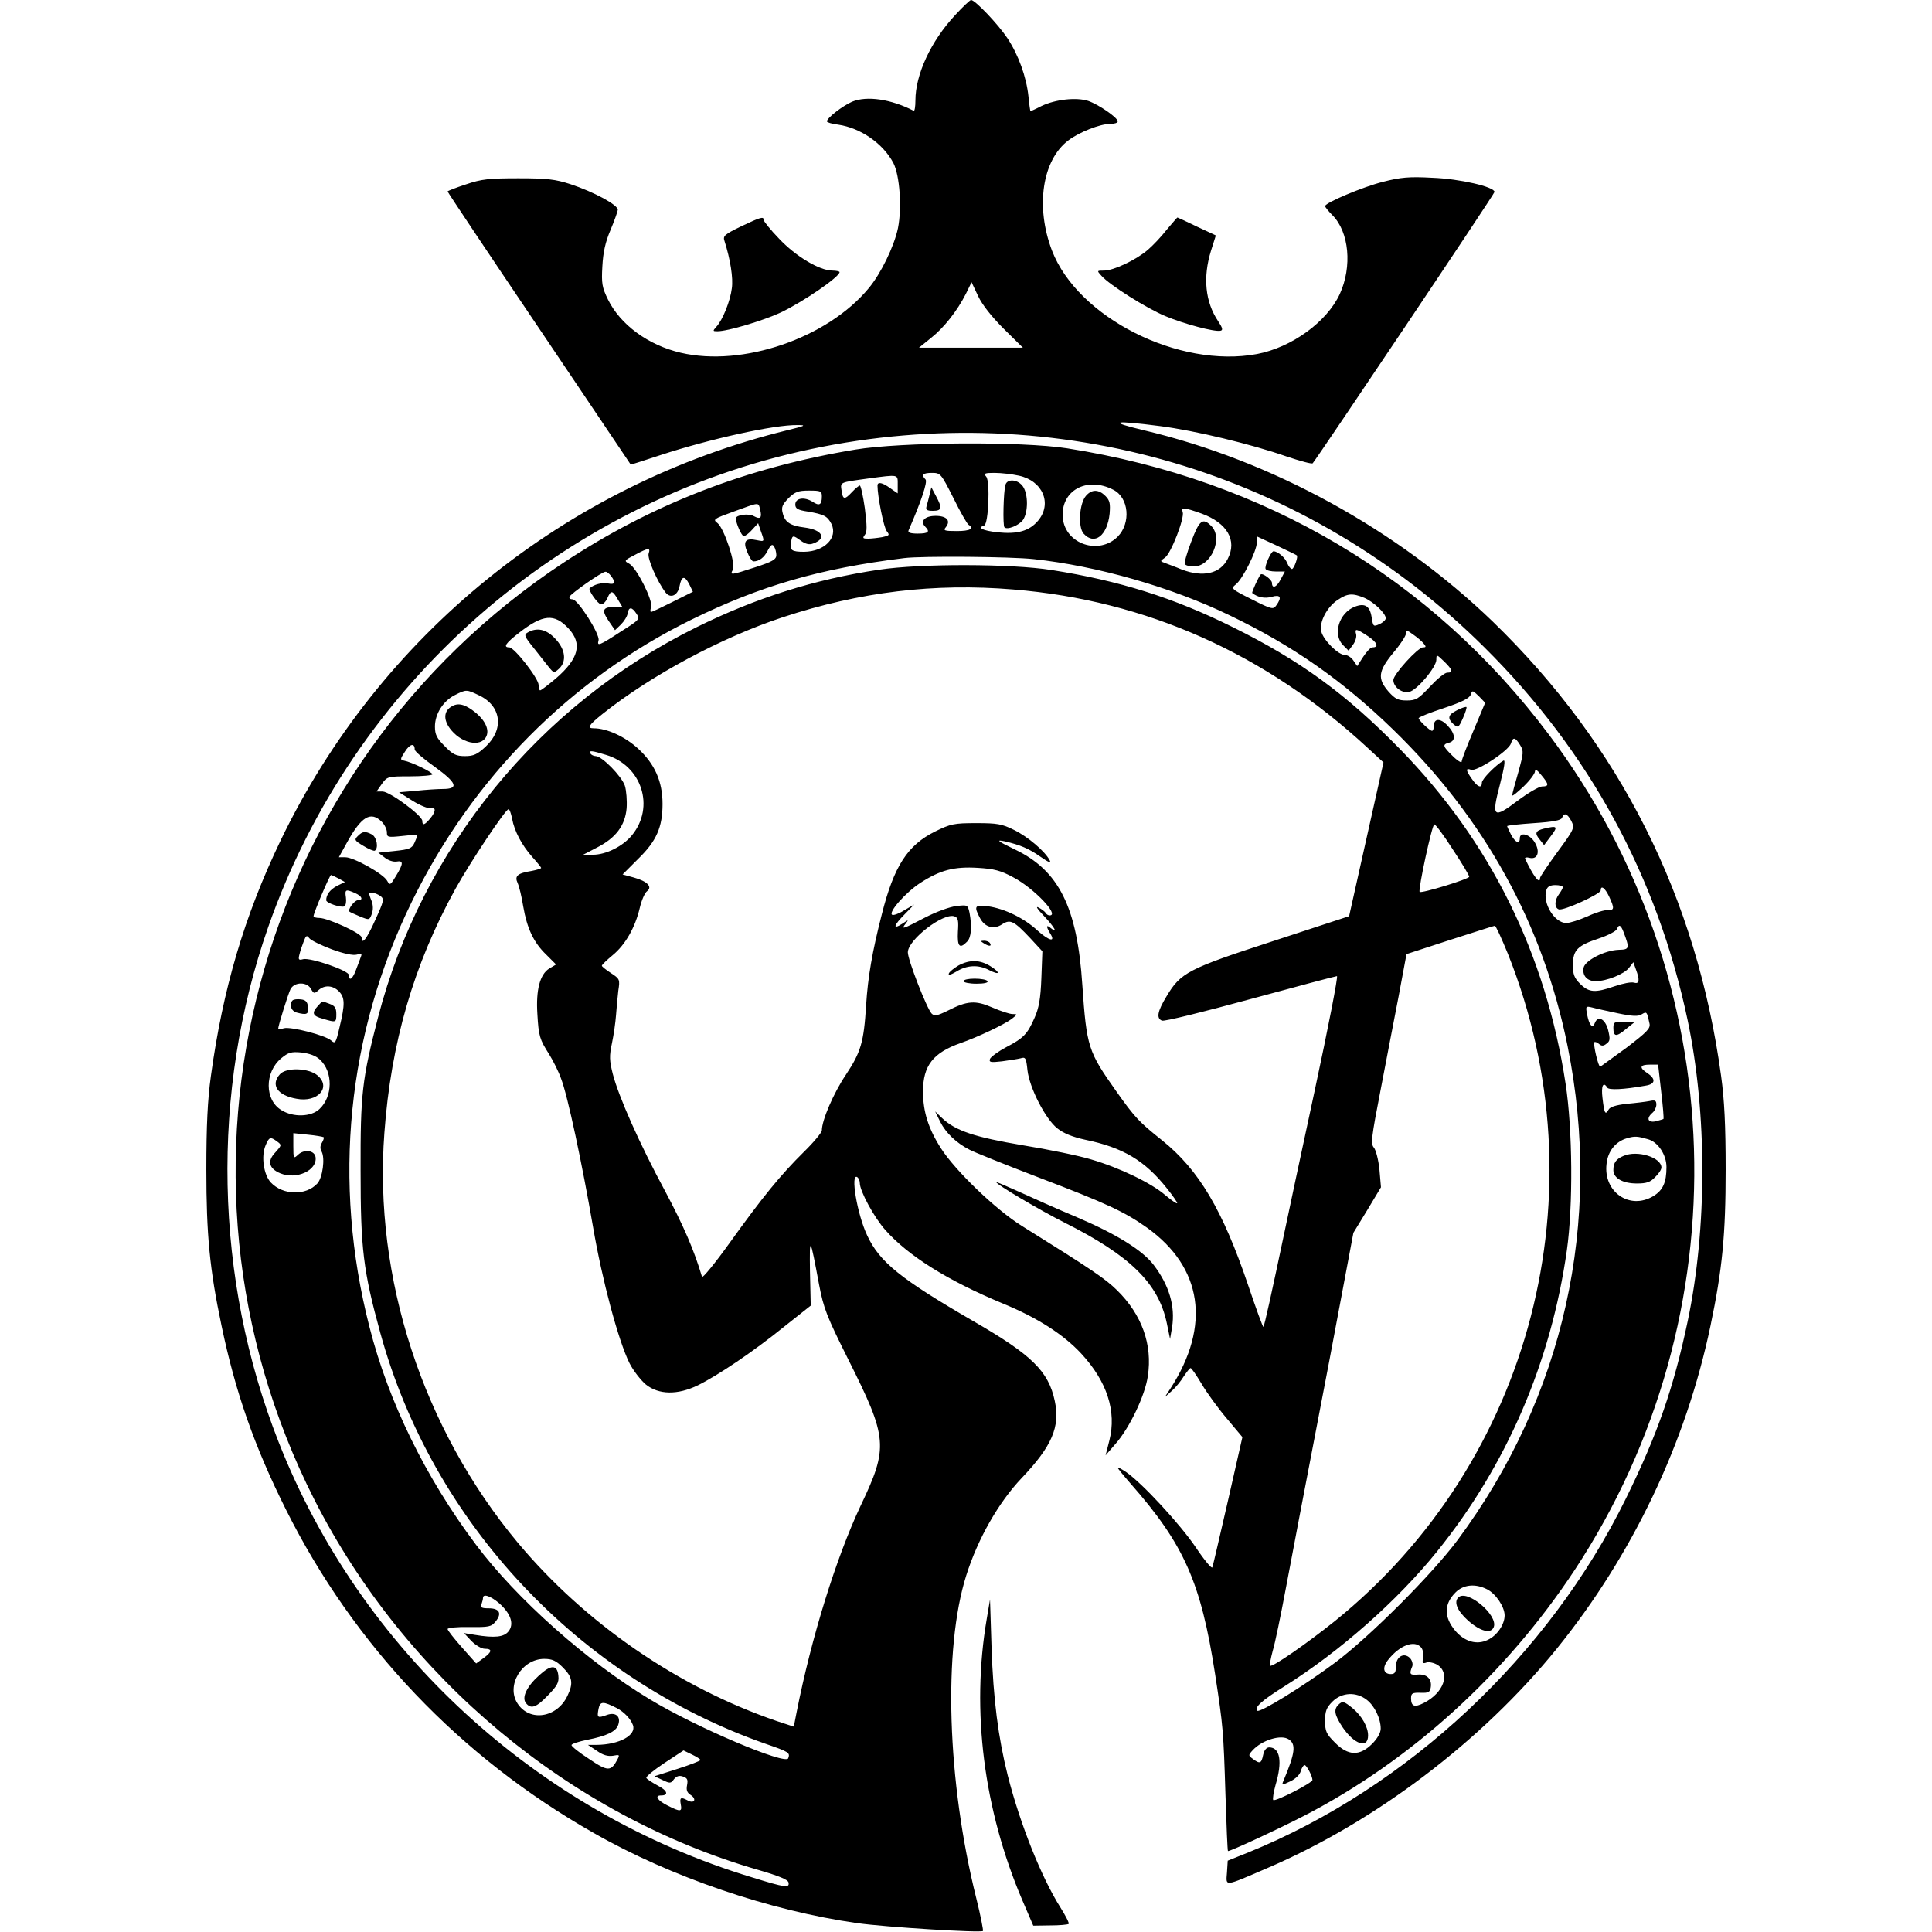 <?xml version="1.0" standalone="no"?>
<!DOCTYPE svg PUBLIC "-//W3C//DTD SVG 20010904//EN"
 "http://www.w3.org/TR/2001/REC-SVG-20010904/DTD/svg10.dtd">
<svg version="1.0" xmlns="http://www.w3.org/2000/svg"
 width="764pt" height="764pt" viewBox="0 0 764 764"
 preserveAspectRatio="xMidYMid meet">
<g transform="translate(0,764) scale(0.1,-0.1)"
fill="#000000" stroke="none">
<path d="M3776 7579 c-95 -102 -156 -234 -156 -336 0 -25 -3 -43 -7 -41 -89
46 -185 60 -243 36 -37 -16 -100 -64 -100 -78 0 -4 20 -10 45 -13 88 -13 177
-74 218 -152 25 -49 34 -176 18 -257 -15 -72 -68 -181 -116 -238 -164 -198
-499 -312 -743 -255 -129 30 -239 111 -288 211 -23 47 -26 63 -22 131 3 56 12
96 32 143 15 36 28 72 29 80 2 19 -94 71 -188 102 -59 19 -91 23 -205 23 -115
0 -146 -3 -207 -24 -40 -13 -73 -26 -73 -28 0 -3 163 -247 362 -542 198 -295
362 -537 362 -538 1 -1 53 16 117 37 195 64 452 121 543 119 36 0 31 -3 -39
-20 -881 -216 -1615 -811 -2006 -1624 -143 -298 -228 -587 -275 -930 -13 -94
-18 -196 -18 -370 0 -257 13 -394 60 -617 55 -264 130 -478 255 -728 269 -538
688 -978 1216 -1278 306 -175 698 -308 1043 -357 114 -16 489 -39 497 -31 2 2
-9 60 -26 128 -116 463 -132 988 -40 1278 46 146 128 289 219 385 120 126 153
203 131 305 -25 118 -91 182 -321 315 -288 167 -372 234 -421 340 -40 85 -67
248 -39 230 5 -3 10 -14 10 -23 0 -32 57 -137 101 -186 91 -103 249 -201 463
-290 139 -57 241 -123 311 -198 103 -111 141 -229 112 -344 l-15 -59 39 45
c55 62 117 191 128 268 19 124 -23 243 -122 340 -47 46 -97 80 -376 254 -103
64 -263 218 -320 307 -50 78 -71 145 -71 225 0 102 40 153 148 191 69 24 174
74 203 96 23 18 23 19 3 19 -12 0 -48 12 -80 26 -67 29 -99 27 -177 -13 -41
-20 -52 -22 -63 -11 -19 20 -94 212 -94 242 0 50 142 159 185 142 14 -5 16
-17 13 -61 -3 -58 7 -69 36 -39 17 16 20 60 10 114 -7 32 -8 32 -52 27 -26 -3
-81 -23 -125 -46 -88 -46 -95 -48 -76 -24 13 17 12 17 -13 0 -39 -25 -35 -7
10 38 l37 38 -38 -22 c-20 -13 -42 -21 -48 -19 -20 7 52 89 111 127 78 50 132
65 228 59 63 -4 89 -10 140 -38 81 -43 183 -150 143 -150 -6 0 -13 4 -16 10
-3 5 -16 15 -28 21 -13 7 -5 -6 21 -33 40 -42 59 -74 27 -48 -18 15 -19 7 -3
-20 24 -37 -2 -32 -48 9 -53 50 -132 88 -197 97 -52 7 -57 1 -32 -46 19 -37
55 -47 88 -25 32 21 47 13 111 -55 l48 -52 -4 -106 c-3 -82 -10 -119 -27 -157
-28 -64 -43 -80 -112 -116 -32 -17 -60 -38 -64 -46 -5 -14 2 -15 47 -10 29 4
62 9 74 12 19 6 22 2 27 -47 8 -70 71 -193 118 -230 25 -20 60 -34 110 -45
150 -31 236 -82 324 -193 24 -30 42 -56 40 -58 -2 -3 -23 12 -46 31 -56 49
-184 110 -294 142 -49 15 -171 40 -270 56 -190 32 -266 57 -319 107 l-28 27
20 -41 c22 -44 64 -84 115 -110 16 -9 138 -58 271 -109 273 -104 343 -137 432
-200 219 -157 253 -387 93 -635 l-23 -35 28 25 c15 13 36 39 47 57 12 18 24
33 27 33 4 0 23 -28 44 -63 20 -34 64 -95 99 -136 l62 -74 -57 -251 c-32 -138
-59 -257 -62 -264 -2 -7 -32 29 -66 80 -61 90 -210 252 -275 297 -18 12 -33
20 -33 17 0 -3 23 -31 51 -63 212 -241 278 -391 334 -753 32 -209 33 -223 41
-477 4 -123 8 -223 10 -223 12 0 195 85 302 140 423 219 797 560 1068 970 667
1012 627 2336 -101 3305 -465 619 -1122 1009 -1905 1132 -179 28 -656 25 -838
-5 -429 -71 -802 -215 -1152 -446 -1225 -808 -1649 -2402 -987 -3706 359 -706
1011 -1250 1757 -1465 79 -23 116 -38 118 -49 5 -23 -12 -21 -144 20 -850 257
-1549 899 -1872 1721 -255 647 -270 1386 -41 2038 336 959 1156 1680 2146
1889 971 205 1962 -87 2663 -784 415 -412 684 -907 804 -1476 77 -367 77 -821
0 -1188 -56 -265 -119 -447 -244 -701 -306 -623 -862 -1144 -1495 -1401 l-80
-32 -3 -47 c-4 -56 -14 -57 158 17 428 183 850 503 1146 868 300 371 511 814
608 1277 47 224 60 360 60 618 0 174 -5 276 -18 370 -96 705 -399 1308 -902
1796 -378 365 -874 638 -1383 758 -143 34 -120 40 66 16 140 -18 363 -72 500
-120 54 -18 101 -31 104 -27 19 22 719 1065 719 1073 0 20 -137 52 -246 56
-91 5 -125 2 -195 -16 -80 -20 -229 -83 -229 -96 0 -4 13 -20 29 -36 66 -66
79 -203 29 -312 -51 -110 -190 -211 -327 -237 -309 -58 -709 144 -811 409 -66
173 -39 358 65 436 42 32 125 65 165 65 17 0 30 4 30 10 0 15 -76 67 -117 81
-47 15 -129 6 -184 -20 -23 -12 -44 -21 -44 -21 -1 0 -5 26 -8 58 -8 78 -40
166 -84 232 -36 54 -127 150 -143 150 -4 0 -33 -27 -64 -61z m193 -1239 l76
-75 -206 0 -205 0 47 38 c52 41 104 107 139 176 l22 45 26 -55 c16 -34 53 -81
101 -129z m-199 -669 c27 -55 54 -102 60 -106 24 -15 6 -25 -46 -25 -49 0 -55
2 -44 15 21 26 4 45 -40 45 -43 0 -63 -21 -41 -43 20 -20 12 -27 -30 -27 -29
0 -40 4 -36 13 49 112 76 192 67 201 -18 18 -11 26 25 26 34 0 36 -2 85 -99z
m259 88 c94 -20 133 -110 76 -178 -35 -41 -81 -54 -160 -46 -60 7 -82 18 -53
27 17 6 24 174 8 193 -11 13 -6 15 33 15 25 0 69 -5 96 -11z m-479 -35 l0 -35
-29 20 c-31 23 -51 27 -51 11 0 -42 25 -168 37 -181 12 -15 10 -17 -18 -23
-17 -3 -43 -6 -56 -6 -21 0 -23 2 -13 15 9 11 9 34 0 105 -7 49 -16 90 -20 90
-3 0 -17 -11 -30 -25 -30 -32 -37 -32 -42 5 -5 34 -9 32 107 48 120 16 115 17
115 -24z m853 -21 c61 -31 70 -131 17 -185 -74 -74 -206 -30 -217 72 -11 109
94 168 200 113z m-1153 -26 c0 -34 -10 -39 -37 -21 -32 20 -68 15 -68 -11 0
-16 9 -22 50 -28 64 -11 77 -18 93 -49 26 -54 -27 -109 -108 -110 -49 0 -58 6
-52 37 5 30 7 30 40 6 19 -13 33 -16 48 -10 55 20 36 54 -34 63 -58 7 -79 22
-87 58 -6 22 -1 33 23 58 26 25 38 30 81 30 47 0 51 -2 51 -23z m-244 -52 c8
-33 1 -40 -25 -26 -21 12 -71 5 -71 -9 0 -19 23 -70 31 -70 6 0 21 11 33 25
l24 26 11 -32 c15 -42 15 -41 -16 -35 -45 10 -56 -4 -38 -47 8 -20 19 -37 24
-37 23 0 43 15 57 43 12 23 18 27 25 16 5 -8 9 -23 9 -34 0 -17 -15 -26 -83
-48 -98 -32 -101 -32 -89 -10 13 22 -34 162 -60 184 -20 15 -17 17 63 46 105
38 97 38 105 8z m1746 -16 c101 -37 141 -106 103 -179 -30 -59 -98 -74 -182
-42 -26 11 -57 22 -67 26 -19 7 -19 7 1 21 24 17 78 157 70 180 -8 20 5 19 75
-6z m376 -165 c7 -4 -11 -54 -19 -54 -5 0 -14 11 -19 24 -8 21 -37 46 -54 46
-10 0 -37 -61 -31 -70 3 -6 22 -10 41 -10 l35 0 -16 -30 c-16 -32 -35 -40 -35
-15 0 13 -38 41 -45 33 -8 -9 -36 -70 -33 -73 21 -17 50 -23 77 -15 35 10 41
-2 18 -34 -12 -17 -18 -16 -97 24 -82 41 -83 43 -63 59 27 21 83 133 83 165
l0 25 78 -36 c42 -20 78 -37 80 -39z m-2563 7 c-6 -19 34 -111 67 -154 19 -25
48 -12 55 24 8 42 20 44 38 10 l15 -31 -80 -40 c-44 -22 -82 -40 -85 -40 -4 0
-4 9 0 19 8 26 -58 157 -87 172 -21 11 -20 13 23 35 54 29 62 29 54 5z m1523
-22 c251 -27 545 -111 774 -222 250 -120 446 -257 647 -452 362 -352 593 -770
690 -1252 140 -695 -14 -1386 -435 -1953 -101 -136 -350 -385 -486 -486 -119
-89 -297 -199 -306 -189 -13 13 17 40 108 97 218 137 446 338 603 533 275 341
450 747 513 1190 25 177 23 478 -5 660 -78 513 -298 958 -655 1323 -212 217
-394 350 -661 482 -235 117 -450 184 -717 226 -159 25 -517 26 -683 1 -254
-38 -485 -111 -720 -227 -624 -308 -1086 -874 -1260 -1543 -63 -244 -70 -303
-69 -607 0 -307 10 -394 78 -641 206 -750 783 -1365 1524 -1625 93 -32 97 -35
89 -57 -9 -28 -364 122 -547 233 -248 149 -528 398 -688 612 -199 265 -346
565 -421 861 -147 573 -89 1157 168 1682 240 490 627 880 1106 1115 273 134
508 202 840 243 69 9 423 6 513 -4z m-1672 -66 c20 -27 17 -36 -13 -30 -23 4
-54 -4 -71 -19 -8 -6 33 -64 45 -64 8 0 19 11 25 25 14 32 20 31 41 -5 l18
-30 -28 0 c-50 0 -55 -12 -27 -54 l26 -38 23 22 c13 13 25 32 27 44 4 27 17
27 35 -1 14 -21 12 -24 -58 -68 -90 -59 -99 -62 -92 -37 6 24 -82 162 -103
162 -9 0 -14 4 -12 10 3 11 128 99 142 99 5 1 15 -7 22 -16z m1591 -54 c526
-43 999 -254 1401 -626 l63 -58 -68 -304 -68 -304 -302 -99 c-335 -109 -364
-124 -420 -218 -36 -59 -41 -87 -18 -96 9 -4 166 35 349 85 184 50 338 91 343
91 5 0 -35 -206 -89 -457 -54 -252 -107 -498 -117 -548 -52 -247 -81 -379 -85
-382 -2 -2 -29 72 -60 164 -101 298 -195 457 -341 574 -90 72 -106 88 -181
194 -111 157 -117 174 -134 420 -20 308 -93 453 -267 536 -67 32 -77 40 -40
32 61 -14 96 -29 140 -60 33 -23 45 -28 38 -15 -19 36 -86 93 -141 120 -48 24
-67 27 -150 27 -87 0 -101 -3 -162 -33 -109 -54 -163 -137 -211 -328 -38 -148
-55 -248 -62 -359 -9 -147 -21 -186 -80 -275 -49 -73 -95 -180 -95 -220 0 -8
-32 -47 -71 -85 -93 -92 -163 -178 -293 -359 -58 -81 -108 -142 -110 -135 -31
105 -73 202 -146 339 -100 185 -184 374 -207 464 -13 52 -14 70 -3 121 7 33
14 83 16 110 2 28 6 71 9 97 7 45 6 47 -29 70 -20 13 -36 26 -36 29 0 4 19 22
43 42 50 41 89 110 107 187 7 30 20 60 29 66 22 17 1 39 -53 54 l-44 12 62 62
c72 70 96 125 96 217 0 89 -31 158 -96 218 -52 48 -124 81 -176 81 -28 0 -21
12 35 57 192 153 470 302 712 382 306 101 600 136 912 110z m1388 -33 c37 -16
85 -61 85 -81 0 -6 -11 -17 -25 -23 -24 -11 -25 -10 -31 28 -7 44 -27 56 -66
41 -63 -24 -89 -110 -47 -152 l22 -22 17 23 c10 13 15 31 13 41 -7 25 0 24 47
-7 37 -25 44 -44 17 -44 -7 0 -23 -17 -36 -37 l-24 -37 -15 22 c-8 12 -23 22
-34 22 -26 0 -85 59 -93 93 -9 36 22 96 64 124 40 27 59 28 106 9z m-3147
-121 c56 -60 41 -120 -51 -199 -30 -25 -57 -46 -61 -46 -3 0 -6 9 -6 21 0 26
-96 149 -116 149 -26 0 -14 17 39 58 94 73 139 77 195 17z m3382 -60 c10 -12
10 -15 -3 -15 -20 0 -117 -107 -117 -129 0 -28 35 -54 63 -47 31 7 107 98 107
127 0 22 1 22 30 -6 34 -33 38 -45 13 -45 -10 0 -40 -25 -68 -55 -46 -49 -55
-55 -92 -55 -34 0 -46 6 -72 35 -45 52 -41 81 19 154 28 33 50 67 50 76 0 14
4 14 28 -4 16 -11 35 -27 42 -36z m-3735 -205 c88 -42 99 -134 26 -202 -33
-31 -48 -38 -82 -38 -35 0 -48 6 -80 39 -32 32 -39 46 -39 78 0 50 33 102 80
125 44 22 45 22 95 -2z m3932 -139 c-26 -61 -47 -116 -47 -123 0 -6 -16 3 -35
22 -40 39 -42 46 -15 53 28 7 25 36 -6 68 -28 30 -54 29 -54 -2 0 -10 -3 -19
-7 -19 -9 0 -53 42 -53 50 0 4 45 22 100 40 72 24 101 39 106 53 6 18 7 18 32
-6 l25 -26 -46 -110z m184 -57 c15 -24 14 -32 -7 -108 -13 -44 -24 -85 -24
-91 0 -5 20 11 45 35 25 24 45 51 45 60 1 10 9 5 25 -15 31 -37 31 -45 3 -45
-11 0 -55 -25 -96 -56 -98 -74 -105 -67 -70 66 17 67 22 97 13 92 -31 -18 -85
-73 -85 -87 0 -24 -17 -18 -39 14 -25 35 -26 45 -4 37 21 -9 149 75 158 104 8
27 17 25 36 -6z m-4371 -18 c0 -7 36 -38 80 -69 87 -63 96 -87 31 -87 -20 0
-67 -3 -104 -7 l-69 -6 54 -34 c29 -18 61 -31 71 -29 22 5 21 -13 -2 -41 -22
-26 -31 -29 -31 -9 0 21 -129 116 -157 116 l-24 0 21 30 c21 29 23 30 111 30
49 0 89 4 89 8 0 9 -84 49 -112 54 -16 3 -16 6 3 35 20 32 39 36 39 9z m756
-21 c142 -42 195 -206 103 -318 -36 -44 -103 -77 -154 -77 l-39 0 54 28 c75
38 112 87 118 156 2 29 -1 70 -7 89 -13 38 -91 117 -115 117 -8 0 -18 5 -21
10 -8 13 3 13 61 -5z m-371 -252 c9 -50 39 -106 80 -152 19 -21 35 -41 35 -43
0 -3 -17 -8 -37 -12 -57 -9 -69 -20 -56 -48 6 -13 16 -54 22 -92 15 -87 41
-143 91 -191 l39 -39 -27 -16 c-37 -23 -53 -85 -47 -179 5 -88 9 -101 46 -159
16 -26 38 -69 48 -98 26 -67 83 -336 126 -585 36 -211 100 -450 144 -539 15
-30 45 -68 65 -85 51 -41 126 -42 206 -3 79 39 219 133 340 231 l106 84 -3
134 c-2 145 0 142 36 -51 18 -94 30 -125 115 -295 157 -313 160 -347 49 -580
-96 -204 -194 -518 -253 -817 l-11 -56 -67 22 c-391 134 -757 386 -1024 705
-376 451 -571 1048 -528 1621 26 356 116 666 281 965 60 108 198 315 210 315
4 0 10 -17 14 -37z m4189 -10 c13 -27 12 -31 -55 -122 -38 -52 -69 -98 -69
-103 0 -28 -27 8 -59 76 -2 5 5 7 16 4 33 -9 45 23 22 61 -19 32 -59 43 -59
16 0 -25 -18 -17 -35 15 -8 16 -15 31 -15 33 0 3 48 8 106 12 76 5 107 11 111
21 8 22 21 17 37 -13z m-4704 -3 c11 -11 20 -30 20 -41 0 -20 3 -21 60 -15 33
4 60 5 60 2 0 -3 -5 -16 -11 -29 -10 -22 -20 -26 -77 -32 l-66 -7 25 -19 c13
-11 34 -18 47 -16 28 5 28 -8 -2 -57 -22 -37 -24 -38 -35 -19 -14 27 -132 93
-165 93 l-26 0 32 58 c57 103 94 126 138 82z m4235 -109 c36 -54 65 -103 65
-108 0 -9 -189 -67 -196 -60 -7 7 49 267 58 267 5 0 38 -44 73 -99z m-4406
-115 l25 -14 -31 -15 c-28 -15 -43 -35 -43 -57 0 -11 60 -31 72 -24 6 4 8 19
6 35 -5 32 -1 34 37 17 27 -12 33 -28 10 -28 -13 0 -41 -37 -33 -45 2 -2 20
-10 41 -19 37 -15 38 -15 47 9 6 16 6 34 0 51 -6 14 -10 27 -10 30 0 9 27 3
44 -9 16 -12 15 -18 -20 -95 -34 -76 -54 -101 -54 -69 0 16 -134 77 -167 77
-13 0 -23 3 -23 7 0 13 64 163 69 163 4 -1 17 -7 30 -14z m4841 -34 c0 -5 -7
-17 -15 -28 -18 -24 -19 -53 -1 -60 18 -7 166 61 166 75 0 22 17 10 33 -24 22
-47 21 -55 -5 -54 -13 1 -49 -10 -81 -25 -32 -14 -69 -26 -83 -26 -47 0 -95
79 -79 130 4 14 15 20 36 20 16 0 29 -4 29 -8z m-217 -264 c374 -937 95 -2010
-685 -2639 -111 -89 -247 -183 -255 -176 -3 3 2 29 10 59 9 29 32 141 52 248
20 107 45 238 55 290 10 52 62 324 116 605 l96 510 55 90 54 90 -6 70 c-4 39
-14 77 -22 87 -13 14 -10 40 26 225 22 114 54 283 72 374 l31 166 172 56 c94
30 174 56 177 56 4 1 27 -50 52 -111z m457 87 c25 -66 24 -70 -19 -71 -56 -2
-135 -43 -139 -72 -5 -31 15 -52 48 -52 43 0 113 28 132 53 l17 22 10 -28 c16
-43 14 -59 -7 -53 -10 4 -45 -3 -77 -14 -78 -27 -101 -25 -136 9 -24 24 -29
38 -29 75 0 59 18 77 103 105 36 12 68 29 71 37 8 20 15 17 26 -11z m-5108
-69 c49 -18 85 -25 99 -21 16 5 21 4 17 -6 -3 -8 -11 -31 -19 -51 -13 -38 -29
-51 -29 -24 0 18 -152 70 -181 63 -18 -5 -20 -2 -15 18 3 13 11 37 17 52 9 24
12 26 22 13 7 -9 47 -28 89 -44z m-82 -157 c11 -19 13 -19 29 -5 24 22 57 20
81 -4 24 -24 25 -51 3 -141 -15 -65 -17 -68 -34 -53 -23 20 -157 55 -186 48
-13 -4 -23 -5 -23 -3 0 13 40 140 49 158 16 29 66 29 81 0z m5168 -96 c58 -12
80 -13 94 -4 20 12 21 11 31 -37 4 -19 -10 -33 -91 -95 -54 -39 -100 -73 -104
-75 -7 -3 -29 90 -23 97 3 2 11 -1 18 -7 10 -9 18 -9 30 1 14 10 15 18 6 55
-12 44 -41 58 -53 25 -9 -22 -22 -6 -30 36 -6 32 -5 33 20 27 14 -4 60 -14
102 -23z m-5133 -183 c53 -49 51 -147 -2 -196 -33 -31 -104 -33 -150 -4 -67
40 -67 150 -1 205 28 23 39 27 80 23 33 -4 57 -13 73 -28z m5304 -126 c7 -58
11 -107 9 -109 -2 -1 -15 -5 -30 -9 -32 -7 -39 12 -13 34 8 7 15 21 15 32 0
16 -5 19 -27 14 -16 -3 -56 -8 -91 -11 -42 -5 -65 -12 -71 -23 -13 -23 -17
-15 -24 46 -6 48 3 67 19 41 6 -10 63 -8 152 8 38 6 41 26 7 49 -34 22 -31 34
9 34 l33 0 12 -106z m-5289 -181 c2 -2 -1 -12 -7 -22 -7 -12 -8 -23 -1 -35 14
-26 4 -103 -17 -126 -45 -49 -136 -47 -184 4 -28 30 -39 103 -21 146 14 34 19
36 46 16 19 -14 18 -15 -7 -43 -33 -34 -26 -64 20 -83 64 -26 146 12 139 64
-4 27 -44 33 -69 10 -18 -17 -19 -16 -19 34 l0 51 58 -6 c31 -3 59 -8 62 -10z
m5237 -8 c40 -11 73 -62 73 -110 0 -61 -14 -92 -52 -115 -93 -56 -198 16 -185
127 5 51 36 89 81 102 31 9 41 8 83 -4z m-636 -1780 c35 -18 69 -70 69 -103 0
-36 -30 -80 -67 -97 -43 -21 -91 -7 -128 36 -46 55 -45 106 1 152 31 31 78 36
125 12z m-3907 -55 c46 -41 60 -82 37 -111 -18 -23 -55 -27 -133 -14 l-43 7
29 -31 c17 -17 40 -31 53 -31 31 0 29 -12 -5 -37 l-29 -21 -56 63 c-31 35 -57
68 -57 73 0 5 38 9 86 8 78 -1 87 1 104 22 26 32 15 52 -27 52 -28 0 -34 3
-29 16 3 9 6 20 6 25 0 18 30 8 64 -21z m3646 -175 c7 -8 10 -26 8 -40 -5 -22
-2 -25 14 -19 10 3 30 -2 43 -10 51 -34 24 -110 -54 -150 -37 -19 -51 -14 -51
18 0 20 5 23 38 22 31 -1 37 2 40 22 5 33 -16 53 -52 50 -31 -3 -34 2 -21 33
3 9 -1 24 -10 33 -24 23 -55 4 -55 -34 0 -23 -4 -30 -20 -30 -30 0 -35 26 -10
57 45 57 104 79 130 48z m-3394 -79 c38 -38 42 -62 18 -112 -41 -87 -149 -104
-197 -31 -47 71 16 177 105 177 32 0 47 -7 74 -34z m3179 -128 c31 -24 55 -74
55 -114 0 -16 -13 -39 -34 -60 -49 -49 -95 -48 -147 5 -34 34 -39 44 -39 86 0
38 5 52 29 76 37 37 94 40 136 7z m-2965 -33 c28 -15 54 -42 63 -67 14 -40
-54 -77 -143 -78 l-35 0 36 -24 c24 -17 43 -22 63 -19 26 5 27 4 18 -14 -26
-49 -38 -49 -112 1 -39 25 -70 50 -70 55 0 5 28 14 62 21 77 15 115 33 123 60
11 33 -11 51 -46 38 -36 -13 -39 -11 -32 25 6 30 18 30 73 2z m2656 -123 c30
-19 26 -54 -21 -165 -7 -17 -6 -17 28 -1 21 10 38 27 41 41 4 12 10 23 15 23
8 0 31 -44 31 -59 0 -11 -147 -87 -155 -79 -3 3 1 30 9 59 28 93 18 149 -25
149 -11 0 -20 -11 -24 -30 -7 -34 -13 -36 -40 -16 -19 14 -19 15 -2 34 37 41
113 64 143 44z m-2326 -82 c0 -3 -41 -19 -91 -35 l-91 -29 32 -15 c29 -14 33
-14 45 3 10 12 20 16 35 11 18 -6 21 -12 17 -34 -4 -20 0 -30 14 -39 25 -16
15 -36 -11 -22 -28 15 -33 12 -28 -15 6 -30 -1 -31 -52 -5 -40 20 -53 40 -26
40 32 0 25 20 -13 39 -22 12 -42 25 -45 30 -3 5 29 31 71 59 l76 50 33 -16
c19 -9 34 -19 34 -22z"/>
<path d="M3676 5684 c-4 -16 -9 -37 -12 -46 -4 -14 1 -18 25 -18 36 0 38 11
12 59 l-18 34 -7 -29z"/>
<path d="M3976 5723 c-8 -28 -11 -161 -4 -168 11 -12 59 8 74 30 20 31 20 99
0 130 -19 29 -62 34 -70 8z"/>
<path d="M4295 5680 c-27 -30 -33 -124 -10 -150 43 -48 94 -8 103 79 3 40 1
52 -17 70 -26 26 -53 27 -76 1z"/>
<path d="M4711 5499 c-17 -44 -29 -85 -25 -90 3 -5 18 -9 35 -9 68 0 117 112
69 160 -34 34 -47 24 -79 -61z"/>
<path d="M2087 5139 c-16 -9 -14 -15 24 -62 23 -29 50 -63 60 -76 19 -23 20
-23 39 -6 32 29 26 77 -14 119 -35 38 -73 46 -109 25z"/>
<path d="M1782 4844 c-29 -20 -28 -55 3 -92 49 -58 128 -67 141 -16 7 28 -15
65 -57 95 -37 27 -62 30 -87 13z"/>
<path d="M5763 4832 c-37 -18 -41 -32 -15 -56 18 -15 20 -14 37 24 10 22 16
42 14 44 -2 2 -19 -3 -36 -12z"/>
<path d="M6105 4363 c-33 -8 -37 -18 -17 -42 l18 -23 27 36 c29 38 26 42 -28
29z"/>
<path d="M1415 4334 c-15 -15 -13 -18 22 -39 21 -13 41 -21 45 -19 16 10 8 53
-11 64 -27 14 -37 13 -56 -6z"/>
<path d="M1157 3684 c-15 -15 -6 -42 16 -48 41 -11 48 -7 45 22 -2 20 -9 28
-28 30 -14 2 -29 0 -33 -4z"/>
<path d="M1257 3662 c-26 -28 -21 -40 21 -51 51 -15 52 -15 52 19 0 24 -6 33
-26 40 -32 12 -28 13 -47 -8z"/>
<path d="M6380 3576 c0 -36 11 -38 50 -5 l35 28 -42 1 c-39 0 -43 -2 -43 -24z"/>
<path d="M1107 3392 c-38 -42 -10 -84 66 -97 83 -16 138 45 83 92 -35 30 -124
33 -149 5z"/>
<path d="M6420 3069 c-29 -12 -40 -27 -40 -56 0 -32 37 -53 93 -53 38 0 53 5
72 25 14 13 25 30 25 38 0 40 -95 70 -150 46z"/>
<path d="M5767 1323 c-19 -18 -4 -54 39 -92 49 -43 90 -53 101 -25 18 47 -106
151 -140 117z"/>
<path d="M2132 1015 c-49 -44 -70 -88 -52 -110 20 -25 41 -17 87 31 36 37 44
51 41 77 -4 45 -29 45 -76 2z"/>
<path d="M5292 898 c-19 -19 -14 -41 17 -88 46 -68 101 -87 101 -33 0 34 -24
76 -60 107 -36 29 -41 31 -58 14z"/>
<path d="M2931 6745 c-66 -32 -73 -38 -66 -58 23 -72 35 -147 29 -187 -6 -50
-36 -125 -61 -152 -15 -17 -15 -18 4 -18 41 0 181 42 250 74 90 43 233 141
233 160 0 3 -13 6 -28 6 -52 0 -146 57 -211 126 -34 35 -61 69 -61 74 0 15
-11 12 -89 -25z"/>
<path d="M4614 6732 c-21 -27 -55 -63 -75 -80 -45 -39 -135 -82 -173 -82 -29
0 -29 0 -10 -21 32 -36 176 -127 252 -159 74 -31 194 -63 218 -58 11 2 9 11
-9 38 -51 76 -61 173 -28 279 l19 60 -75 35 c-41 20 -76 36 -77 36 -1 0 -20
-22 -42 -48z"/>
<path d="M3890 3910 c20 -13 33 -13 25 0 -3 6 -14 10 -23 10 -15 0 -15 -2 -2
-10z"/>
<path d="M3790 3822 c-18 -11 -36 -25 -38 -32 -3 -8 8 -5 30 8 42 26 87 28
129 6 43 -22 47 -11 6 15 -42 26 -82 27 -127 3z"/>
<path d="M3810 3760 c0 -5 23 -10 51 -10 31 0 48 4 44 10 -3 6 -26 10 -51 10
-24 0 -44 -4 -44 -10z"/>
<path d="M3940 2965 c0 -9 169 -109 270 -160 259 -130 371 -240 404 -397 l13
-63 8 47 c13 83 -12 166 -73 246 -44 58 -148 122 -300 187 -81 34 -186 81
-234 103 -49 22 -88 39 -88 37z"/>
<path d="M3902 1238 c-62 -363 -12 -755 141 -1113 l43 -100 67 1 c37 0 69 3
73 6 3 3 -12 32 -32 64 -75 118 -160 330 -209 523 -38 152 -57 301 -64 506
l-6 190 -13 -77z"/>
</g>
</svg>
